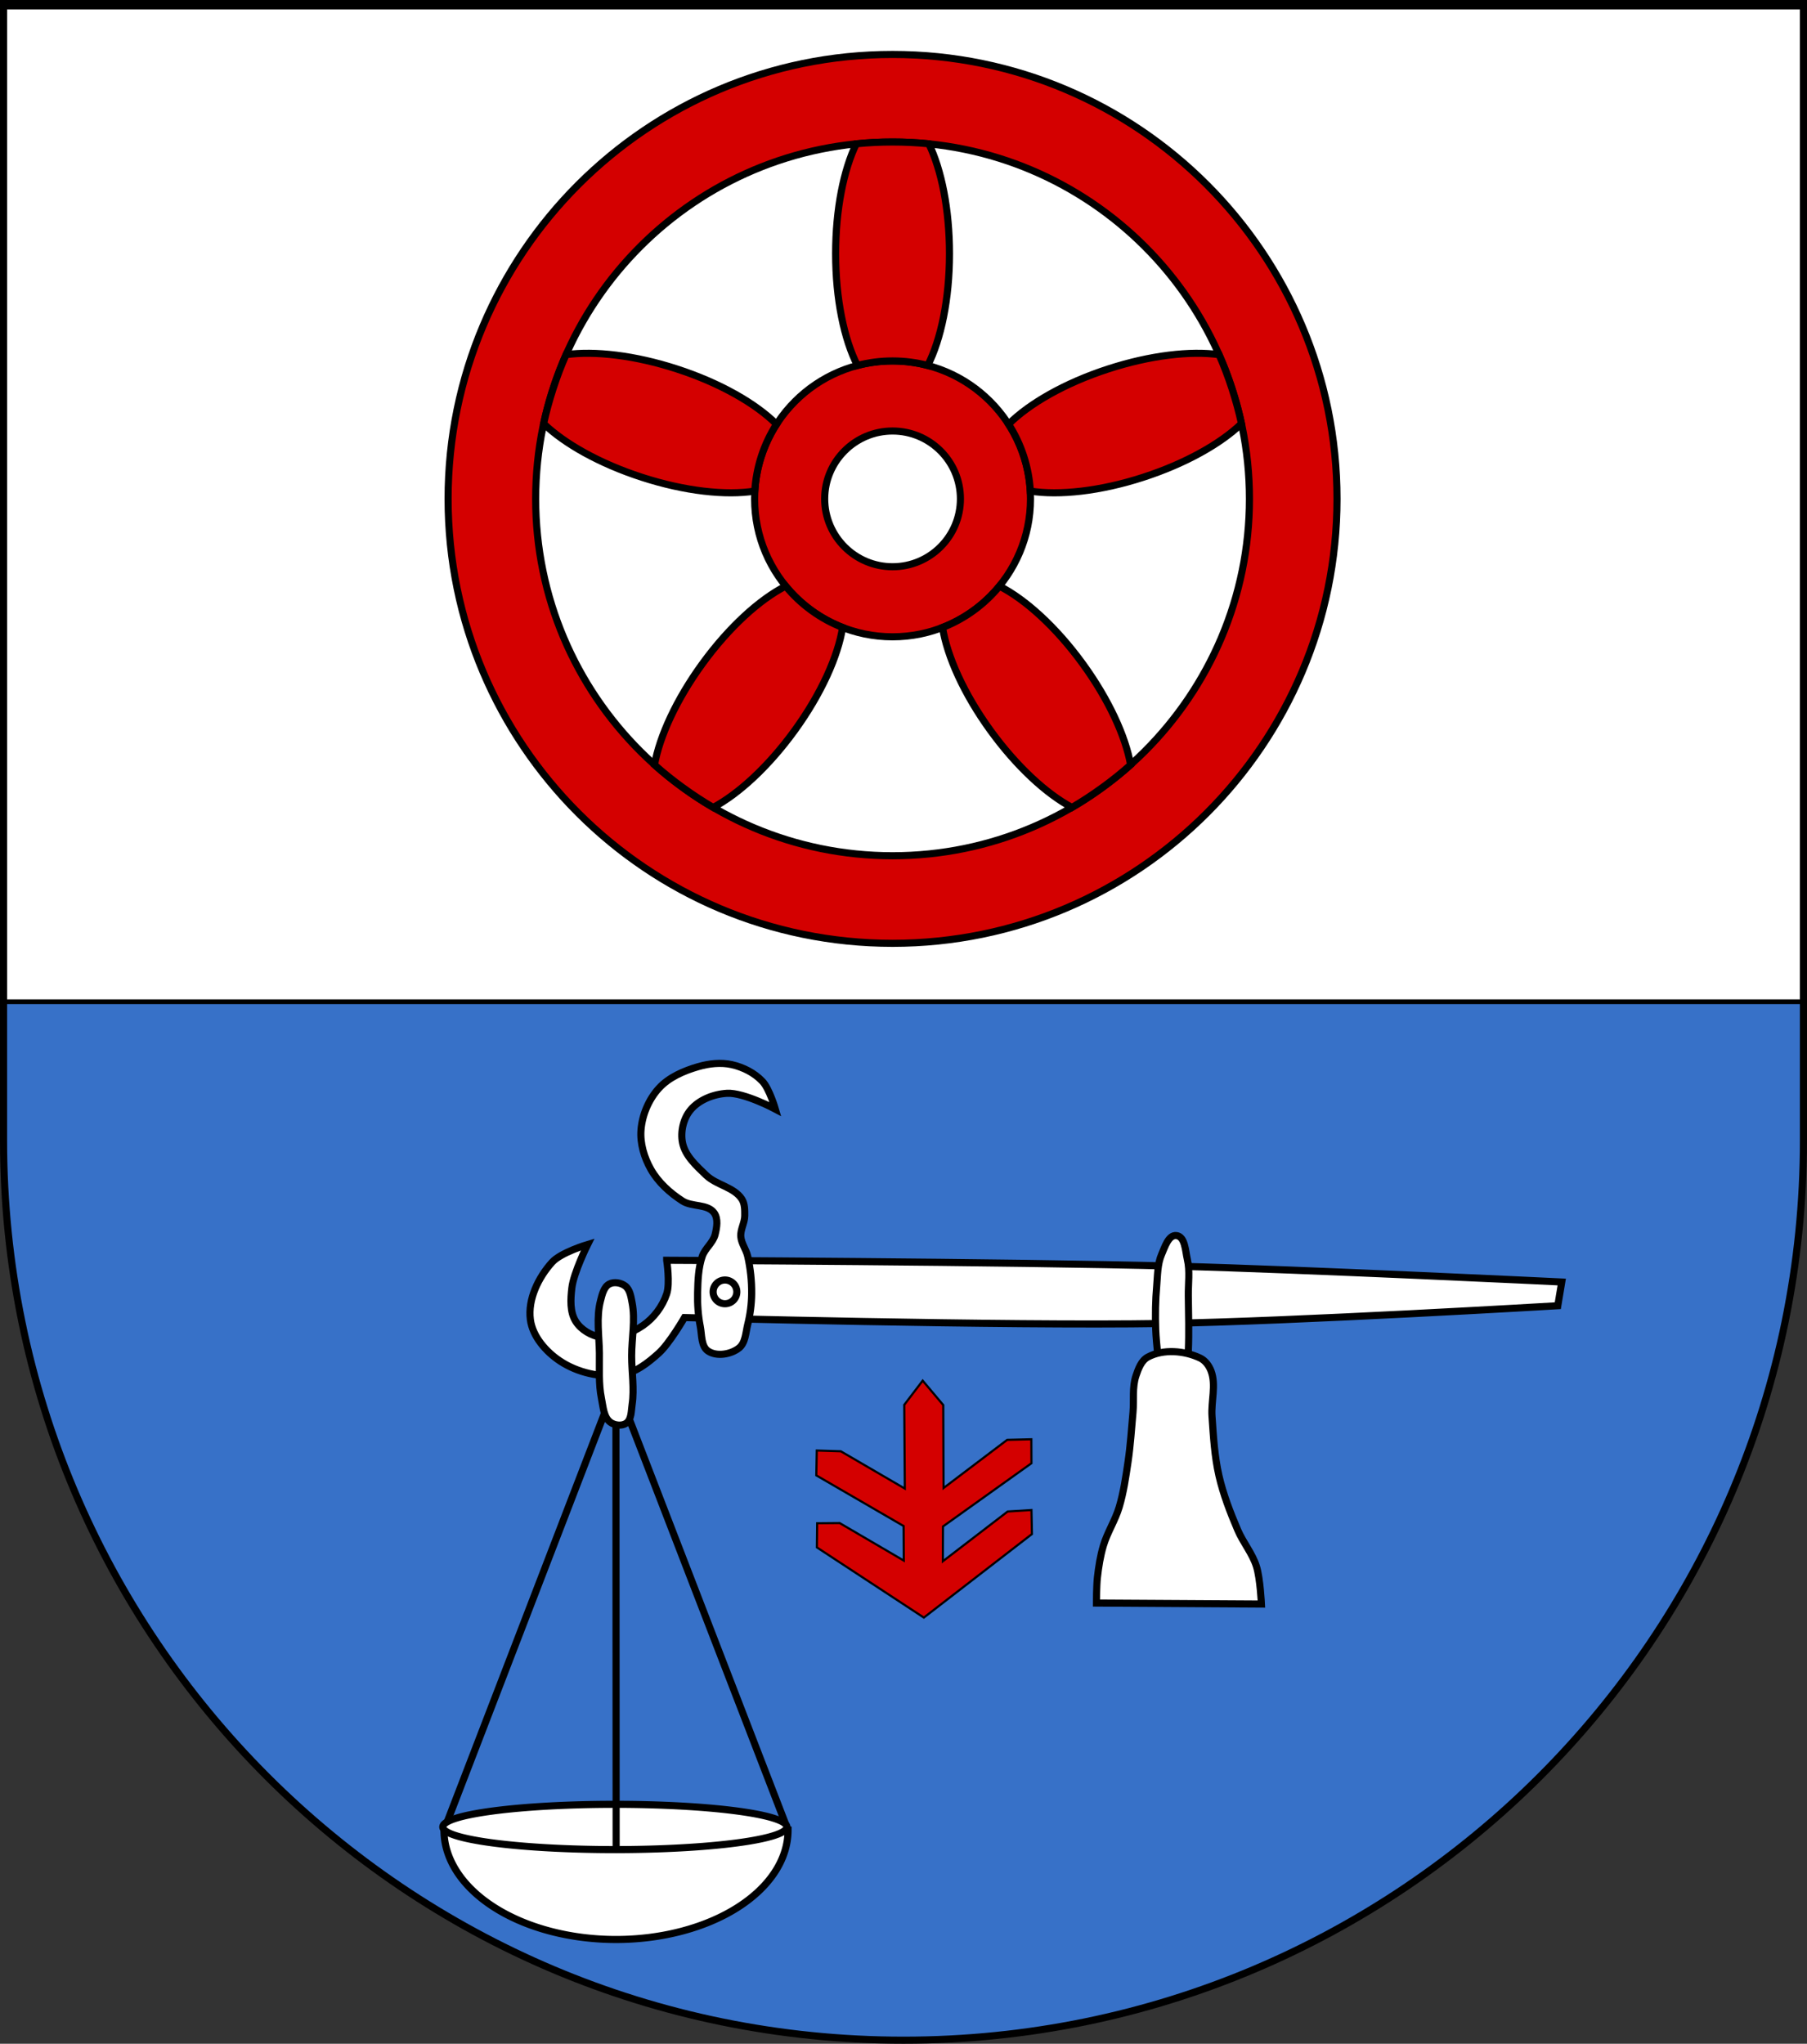 <?xml version="1.0" encoding="UTF-8" standalone="no"?>
<!-- Created with Inkscape (http://www.inkscape.org/) -->
<svg
   xmlns:ns="http://creativecommons.org/ns#"
   xmlns:dc="http://purl.org/dc/elements/1.1/"
   xmlns:cc="http://web.resource.org/cc/"
   xmlns:rdf="http://www.w3.org/1999/02/22-rdf-syntax-ns#"
   xmlns:svg="http://www.w3.org/2000/svg"
   xmlns="http://www.w3.org/2000/svg"
   xmlns:xlink="http://www.w3.org/1999/xlink"
   xmlns:sodipodi="http://sodipodi.sourceforge.net/DTD/sodipodi-0.dtd"
   xmlns:inkscape="http://www.inkscape.org/namespaces/inkscape"
   version="1.1"
   width="763"
   height="863"
   id="svg2"
   inkscape:version="0.45.1"
   sodipodi:docname="Wappen_Rondirai von Quintian-Quandt.svg"
   sodipodi:version="0.32"
   inkscape:output_extension="org.inkscape.output.svg.inkscape"
   sodipodi:docbase="D:\Victor\Downloads\Wappen">
  <rect width="100%" height="100%" fill="#333333" stroke="none"/>
  <sodipodi:namedview
     pagecolor="#ffffff"
     bordercolor="#666666"
     borderopacity="1"
     objecttolerance="10"
     gridtolerance="10"
     guidetolerance="10"
     inkscape:pageopacity="0"
     inkscape:pageshadow="2"
     inkscape:window-width="1024"
     inkscape:window-height="746"
     id="namedview34"
     showgrid="true"
     inkscape:zoom="0.6373117"
     inkscape:cx="381.50003"
     inkscape:cy="431.5"
     inkscape:window-x="0"
     inkscape:window-y="0"
     inkscape:window-maximized="1"
     inkscape:current-layer="svg2">
    <inkscape:grid
       type="xygrid"
       id="grid3640" />
  </sodipodi:namedview>
  <defs
     id="defs4">
    <inkscape:perspective
       sodipodi:type="inkscape:persp3d"
       inkscape:vp_x="0 : 431.5 : 1"
       inkscape:vp_y="0 : 1000 : 0"
       inkscape:vp_z="763.00006 : 431.5 : 1"
       inkscape:persp3d-origin="381.50003 : 287.66667 : 1"
       id="perspective38" />
    <linearGradient
       x1="-773.245"
       y1="818.778"
       x2="-777.273"
       y2="1064.944"
       id="linearGradient4032"
       xlink:href="#linearGradient3820"
       gradientUnits="userSpaceOnUse"
       gradientTransform="matrix(1.465, 0, 0, 2.155, 26.473, -1487.36)" />
    <linearGradient
       x1="-773.245"
       y1="818.778"
       x2="-777.273"
       y2="1064.944"
       id="linearGradient4030"
       xlink:href="#linearGradient3820"
       gradientUnits="userSpaceOnUse"
       gradientTransform="matrix(1.465, 0, 0, 2.155, 215.009, -1105.32)" />
    <linearGradient
       id="linearGradient3820">
      <stop
         id="stop3822"
         style="stop-color: rgb(255, 204, 0); stop-opacity: 1;"
         offset="0" />
      <stop
         id="stop3824"
         style="stop-color: rgb(255, 204, 0); stop-opacity: 0;"
         offset="1" />
    </linearGradient>
  </defs>
  <path
     style="fill: rgb(55, 113, 200); fill-opacity: 1; stroke: rgb(0, 0, 0); stroke-width: 3; stroke-miterlimit: 4; stroke-opacity: 1; stroke-dasharray: none;"
     id="path2850"
     d="m 1.5,1.5 0,480 c 0,209.868 170.132,380 380,380 209.868,0 380,-170.132 380,-380 l 0,-480 L 1.5,1.5 z" />
  <rect
     style="fill: rgb(255, 255, 255); fill-opacity: 1; stroke: rgb(0, 0, 0); stroke-width: 1.999; stroke-miterlimit: 4; stroke-opacity: 1; stroke-dasharray: none;"
     id="rect2870"
     y="2.999"
     x="1.999"
     height="420.001"
     width="759.001" />
  <g
     id="rad"
     transform="matrix(-1.849, 0, 0, 1.849, 889.977, -372.7)"
     style="fill: rgb(212, 0, 0); stroke: rgb(0, 0, 0); stroke-width: 1.622; stroke-miterlimit: 4; stroke-opacity: 1; stroke-dasharray: none;">
    <path
       style="fill: rgb(212, 0, 0); fill-opacity: 1; fill-rule: nonzero; stroke: rgb(0, 0, 0); stroke-width: 1.622; stroke-linecap: round; stroke-linejoin: miter; stroke-miterlimit: 4; stroke-opacity: 1; stroke-dasharray: none; stroke-dashoffset: 0pt; marker: none; visibility: visible; display: inline; overflow: visible;"
       id="radreifen"
       d="M 277.5,214 C 221.472,214 176,259.472 176,315.5 176,371.528 221.472,417 277.5,417 333.528,417 379,371.528 379,315.5 379,259.472 333.528,214 277.5,214 z m 0,20 c 44.988,-1e-5 81.5,36.512 81.5,81.5 10e-6,44.988 -36.512,81.5 -81.5,81.5 -44.988,0 -81.5,-36.512 -81.5,-81.5 0,-44.988 36.512,-81.5 81.5,-81.5 z" />
    <path
       style="fill: rgb(212, 0, 0); fill-opacity: 1; fill-rule: nonzero; stroke: rgb(0, 0, 0); stroke-width: 1.622; stroke-linecap: round; stroke-linejoin: miter; stroke-miterlimit: 4; stroke-opacity: 1; stroke-dasharray: none; stroke-dashoffset: 0pt; marker: none; visibility: visible; display: inline; overflow: visible;"
       id="nabe"
       d="m 277.5,284 c -17.388,0 -31.5,14.112 -31.5,31.5 0,17.388 14.112,31.5 31.5,31.5 17.388,0 31.5,-14.112 31.5,-31.5 0,-17.388 -14.112,-31.5 -31.5,-31.5 z m 0,16 c 8.556,0 15.5,6.944 15.5,15.5 0,8.556 -6.944,15.5 -15.5,15.5 -8.556,0 -15.5,-6.944 -15.5,-15.5 0,-8.556 6.944,-15.5 15.5,-15.5 z" />
    <path
       style="fill: rgb(212, 0, 0); fill-opacity: 1; fill-rule: nonzero; stroke: rgb(0, 0, 0); stroke-width: 1.622; stroke-linecap: round; stroke-linejoin: miter; stroke-miterlimit: 4; stroke-opacity: 1; stroke-dasharray: none; stroke-dashoffset: 0pt; marker: none; visibility: visible; display: inline; overflow: visible;"
       id="speiche0"
       d="m 277.5,234 c -2.791,0 -5.563,0.132 -8.281,0.406 C 266.332,240.358 264.5,249.372 264.5,259.5 c 0,10.395 1.949,19.59 4.969,25.531 C 272.031,284.358 274.728,284 277.5,284 c 2.772,0 5.469,0.358 8.031,1.031 C 288.551,279.09 290.5,269.895 290.5,259.5 c 0,-10.128 -1.832,-19.142 -4.719,-25.094 C 283.063,234.132 280.291,234 277.5,234 z" />
    <path
       style="fill: rgb(212, 0, 0); fill-opacity: 1; fill-rule: nonzero; stroke: rgb(0, 0, 0); stroke-width: 1.622; stroke-linecap: round; stroke-linejoin: miter; stroke-miterlimit: 4; stroke-opacity: 1; stroke-dasharray: none; stroke-dashoffset: 0pt; marker: none; visibility: visible; display: inline; overflow: visible;"
       id="speiche1"
       d="m 355.011,290.315 c -0.862,-2.654 -1.844,-5.25 -2.945,-7.75 -6.552,-0.907 -15.692,0.137 -25.324,3.267 -9.886,3.212 -18.029,7.908 -22.746,12.615 1.432,2.228 2.606,4.683 3.463,7.319 0.857,2.637 1.35,5.312 1.501,7.957 6.583,1.036 15.931,0.048 25.817,-3.164 9.632,-3.13 17.639,-7.657 22.407,-12.242 -0.579,-2.67 -1.31,-5.347 -2.173,-8.001 z" />
    <path
       style="fill: rgb(212, 0, 0); fill-opacity: 1; fill-rule: nonzero; stroke: rgb(0, 0, 0); stroke-width: 1.622; stroke-linecap: round; stroke-linejoin: miter; stroke-miterlimit: 4; stroke-opacity: 1; stroke-dasharray: none; stroke-dashoffset: 0pt; marker: none; visibility: visible; display: inline; overflow: visible;"
       id="speiche2"
       d="m 325.404,381.435 c 2.258,-1.64 4.423,-3.376 6.461,-5.196 -1.163,-6.512 -4.979,-14.881 -10.932,-23.075 -6.11,-8.409 -13.092,-14.703 -19.027,-17.735 -1.677,2.051 -3.648,3.925 -5.891,5.555 -2.243,1.63 -4.635,2.925 -7.104,3.886 1.049,6.581 4.877,15.166 10.987,23.576 5.953,8.194 12.733,14.41 18.567,17.528 2.361,-1.376 4.681,-2.899 6.938,-4.539 z" />
    <path
       style="fill: rgb(212, 0, 0); fill-opacity: 1; fill-rule: nonzero; stroke: rgb(0, 0, 0); stroke-width: 1.622; stroke-linecap: round; stroke-linejoin: miter; stroke-miterlimit: 4; stroke-opacity: 1; stroke-dasharray: none; stroke-dashoffset: 0pt; marker: none; visibility: visible; display: inline; overflow: visible;"
       id="speiche3"
       d="m 229.596,381.435 c 2.258,1.64 4.578,3.163 6.938,4.539 5.834,-3.118 12.614,-9.334 18.567,-17.528 6.11,-8.409 9.938,-16.995 10.987,-23.576 -2.469,-0.961 -4.861,-2.257 -7.104,-3.886 -2.243,-1.63 -4.215,-3.504 -5.891,-5.555 -5.935,3.032 -12.917,9.325 -19.027,17.735 -5.953,8.194 -9.77,16.563 -10.932,23.075 2.038,1.82 4.203,3.556 6.461,5.196 z" />
    <path
       style="fill: rgb(212, 0, 0); fill-opacity: 1; fill-rule: nonzero; stroke: rgb(0, 0, 0); stroke-width: 1.622; stroke-linecap: round; stroke-linejoin: miter; stroke-miterlimit: 4; stroke-opacity: 1; stroke-dasharray: none; stroke-dashoffset: 0pt; marker: none; visibility: visible; display: inline; overflow: visible;"
       id="speiche4"
       d="m 199.989,290.315 c -0.862,2.654 -1.593,5.331 -2.173,8.001 4.768,4.585 12.775,9.113 22.407,12.242 9.886,3.212 19.234,4.2 25.817,3.164 0.151,-2.645 0.644,-5.32 1.501,-7.957 0.857,-2.637 2.03,-5.091 3.463,-7.319 -4.717,-4.708 -12.86,-9.403 -22.746,-12.615 -9.632,-3.13 -18.771,-4.173 -25.324,-3.267 -1.101,2.501 -2.083,5.096 -2.945,7.75 z" />
  </g>
  <g
     style="fill: rgb(255, 255, 255); stroke: rgb(0, 0, 0); stroke-width: 3; stroke-miterlimit: 4; stroke-opacity: 1; stroke-dasharray: none;"
     id="g3716"
     transform="translate(-53.644, -192.036)">
    <g
       style="stroke-width: 5.141; stroke-miterlimit: 4; stroke-dasharray: none;"
       id="g3729"
       transform="matrix(0.584, 0, 0, 0.584, 1417.93, 516.859)">
      <path
         style="fill: rgb(255, 255, 255); stroke: rgb(0, 0, 0); stroke-width: 5.141; stroke-linecap: butt; stroke-linejoin: miter; stroke-miterlimit: 4; stroke-opacity: 1; stroke-dasharray: none;"
         id="path2912"
         transform="translate(1.644, 192.036)"
         d="m -1855.714,163 c 0,0 245.749,1.053 368.571,4.286 92.903,2.445 278.572,11.429 278.572,11.429 l -2.857,17.143 c 0,0 -190.393,11.305 -285.714,12.857 -115.232,1.877 -345.714,-4.286 -345.714,-4.286 0,0 -10.728,18.624 -18.572,25.714 -7.755,7.011 -16.808,14.138 -27.143,15.714 -14.96,2.282 -31.68,-1.627 -44.286,-10 -10.237,-6.799 -19.849,-17.813 -21.429,-30 -1.898,-14.647 5.812,-30.471 15.714,-41.429 6.425,-7.11 25.714,-12.857 25.714,-12.857 0,0 -10.14,20.356 -11.429,31.429 -0.942,8.096 -1.529,17.415 2.857,24.286 3.911,6.127 11.37,10.438 18.572,11.429 10.303,1.417 21.433,-2.675 30,-8.571 7.845,-5.4 14.131,-13.822 17.143,-22.857 2.56,-7.68 0,-24.286 0,-24.286 z" />
      <path
         style="fill: rgb(255, 255, 255); stroke: rgb(0, 0, 0); stroke-width: 5.141; stroke-linecap: butt; stroke-linejoin: miter; stroke-miterlimit: 4; stroke-opacity: 1; stroke-dasharray: none;"
         id="path2914"
         transform="translate(1.644, 192.036)"
         d="m -1803.571,226.571 c -5.884,4.513 -15.95,6.221 -22.143,2.143 -5.22,-3.437 -4.505,-11.725 -5.714,-17.857 -1.571,-7.967 -2.128,-16.166 -1.937,-24.285 0.209,-8.879 0.487,-18.028 3.366,-26.43 1.973,-5.756 7.815,-9.81 9.286,-15.714 1.268,-5.088 2.37,-11.473 -0.714,-15.714 -4.786,-6.581 -16.016,-4.166 -22.857,-8.571 -9.059,-5.833 -17.548,-13.481 -22.857,-22.857 -4.837,-8.543 -7.927,-18.786 -7.143,-28.571 0.869,-10.845 5.55,-21.94 12.857,-30 7.3,-8.053 18.128,-12.702 28.571,-15.714 7.792,-2.247 16.375,-3.21 24.286,-1.429 8.212,1.849 16.393,5.995 22.143,12.143 5.021,5.368 9.286,20 9.286,20 0,0 -22.747,-12.134 -35,-11.429 -9.679,0.558 -20.265,4.659 -26.428,12.143 -5.14,6.241 -7.285,15.641 -5.714,23.571 1.887,9.53 10.134,16.843 17.143,23.571 7.431,7.134 20.08,8.519 25.714,17.143 2.248,3.441 2.171,8.033 2.143,12.143 -0.035,5.09 -3.235,9.924 -2.857,15 0.374,5.031 3.895,9.363 5,14.286 1.992,8.877 2.964,18.046 2.857,27.143 -0.087,7.442 -1.062,14.92 -2.857,22.143 -1.472,5.923 -1.586,13.429 -6.429,17.143 z" />
      <path
         style="fill: rgb(255, 255, 255); fill-opacity: 1; fill-rule: nonzero; stroke: rgb(0, 0, 0); stroke-width: 5.141; stroke-miterlimit: 4; stroke-opacity: 1; stroke-dasharray: none;"
         id="path2916"
         transform="translate(1.644, 192.036)"
         d="m -1805,185.857 a 8.571,8.571 0 1 1 -17.143,0 8.571,8.571 0 1 1 17.143,0 z" />
      <path
         style="fill: rgb(255, 255, 255); stroke: rgb(0, 0, 0); stroke-width: 5.141; stroke-linecap: butt; stroke-linejoin: miter; stroke-miterlimit: 4; stroke-opacity: 1; stroke-dasharray: none;"
         id="path3690"
         transform="translate(1.644, 192.036)"
         d="m -1480,245.143 c 0,0 -19.286,-1.429 -19.286,-1.429 0,0 -2.497,-20.438 -2.857,-30.714 -0.367,-10.472 -0.216,-20.991 0.714,-31.429 0.684,-7.681 0.486,-15.79 3.571,-22.857 2.306,-5.282 4.992,-14.257 10.714,-13.571 6.241,0.748 6.434,11.02 7.857,17.143 1.995,8.584 0.595,17.617 0.714,26.429 0.18,13.332 0.578,26.679 0,40 -0.238,5.492 -1.429,16.429 -1.429,16.429 z" />
      <path
         style="fill: rgb(255, 255, 255); stroke: rgb(0, 0, 0); stroke-width: 5.141; stroke-linecap: butt; stroke-linejoin: miter; stroke-miterlimit: 4; stroke-opacity: 1; stroke-dasharray: none;"
         id="path3692"
         transform="translate(1.644, 192.036)"
         d="m -1507.857,233 c 11.111,-5.988 26.458,-4.704 37.857,0.714 3.662,1.741 6.421,5.494 7.857,9.286 3.88,10.245 -0.04,21.928 0.714,32.857 0.991,14.348 1.8,28.835 5,42.857 3.083,13.507 8.132,26.544 13.572,39.286 3.889,9.108 10.62,16.975 13.571,26.429 2.72,8.711 3.571,27.143 3.571,27.143 L -1545,410.857 c 0,0 0.023,-12.415 0.714,-18.571 0.866,-7.703 2.089,-15.423 4.286,-22.857 2.844,-9.625 8.546,-18.243 11.429,-27.857 3.205,-10.69 4.8,-21.817 6.429,-32.857 1.746,-11.836 2.493,-23.799 3.571,-35.714 0.797,-8.802 -0.655,-18.045 2.143,-26.429 1.694,-5.075 3.861,-11.033 8.572,-13.571 z" />
      <path
         style="fill: rgb(255, 255, 255); fill-opacity: 1; fill-rule: nonzero; stroke: rgb(0, 0, 0); stroke-width: 5.141; stroke-linecap: square; stroke-linejoin: miter; stroke-miterlimit: 4; stroke-opacity: 1; stroke-dasharray: none; stroke-dashoffset: 0pt; marker: none; visibility: visible; display: inline; overflow: visible;"
         id="path3832"
         d="m -1766.319,767.076 a 124.393,79.163 0 1 1 -248.786,-0.164 l 124.393,0.164 z" />
      <path
         style="fill: rgb(255, 255, 255); fill-rule: evenodd; stroke: rgb(0, 0, 0); stroke-width: 5.141; stroke-linecap: round; stroke-linejoin: miter; stroke-miterlimit: 4; stroke-opacity: 1; stroke-dasharray: none; display: inline;"
         id="path3834"
         d="m -1890.762,444.162 -124.079,322.315" />
      <path
         style="fill: rgb(255, 255, 255); fill-opacity: 1; fill-rule: evenodd; stroke: rgb(0, 0, 0); stroke-width: 5.141; stroke-linecap: round; stroke-linejoin: miter; stroke-miterlimit: 4; stroke-opacity: 1; stroke-dasharray: none; display: inline;"
         id="path3836"
         d="m -1891.111,443.903 124.571,322.805" />
      <path
         style="fill: rgb(255, 255, 255); fill-opacity: 1; stroke: rgb(0, 0, 0); stroke-width: 5.141; stroke-linecap: round; stroke-linejoin: round; stroke-miterlimit: 4; stroke-opacity: 1; stroke-dasharray: none;"
         id="path2921"
         d="m -1767.169,764.784 a 124.393,16.373 0 0 1 -248.787,0 124.393,16.373 0 1 1 248.787,0 z" />
      <path
         style="fill: rgb(255, 255, 255); fill-rule: evenodd; stroke: rgb(0, 0, 0); stroke-width: 5.141; stroke-linecap: round; stroke-linejoin: miter; stroke-miterlimit: 4; stroke-opacity: 1; stroke-dasharray: none;"
         id="path3838"
         d="m -1890.777,445.251 0.159,335.603" />
      <path
         style="fill: rgb(255, 255, 255); stroke: rgb(0, 0, 0); stroke-width: 5.141; stroke-linecap: butt; stroke-linejoin: miter; stroke-miterlimit: 4; stroke-opacity: 1; stroke-dasharray: none;"
         id="path3714"
         transform="translate(1.644, 192.036)"
         d="m -1903.571,192.286 c 1.15,-4.433 2.366,-10.029 6.428,-12.143 3.406,-1.772 8.378,-0.902 11.429,1.429 3.479,2.657 4.17,7.845 5,12.143 2.438,12.62 -0.348,25.706 -0.342,38.559 0.01,11.671 2.063,23.468 0.342,35.012 -0.7,4.692 -0.374,10.888 -4.286,13.571 -3.148,2.159 -8.361,1.557 -11.429,-0.714 -4.905,-3.631 -5.203,-11.164 -6.428,-17.143 -2.202,-10.74 -1.365,-21.894 -1.502,-32.857 -0.157,-12.621 -2.382,-25.64 0.788,-37.857 z" />
    </g>
  </g>
  <path
     id="path3119"
     style="fill:#d40000;fill-opacity:1;stroke:#000000;stroke-width:0.9;stroke-miterlimit:4;stroke-dasharray:none;stroke-dashoffset:0;stroke-opacity:1"
     d="M 435.529,617.874 L 398.179,644.56 L 398.112,659.269 L 425.484,638.255 L 435.527,637.633 L 435.74,647.769 L 390.09,683.048 L 344.926,653.411 L 345.046,643.209 L 354.539,643.126 L 381.627,658.984 L 381.545,644.387 L 344.681,622.998 L 344.88,612.498 L 355.036,612.828 L 382.054,628.568 L 381.815,593.212 L 389.601,582.99 L 398.285,593.297 L 398.406,628.347 L 425.269,608.002 L 435.482,607.748 L 435.529,617.874 z "
     sodipodi:nodetypes="ccccccccccccccccccccccc" />
</svg>
